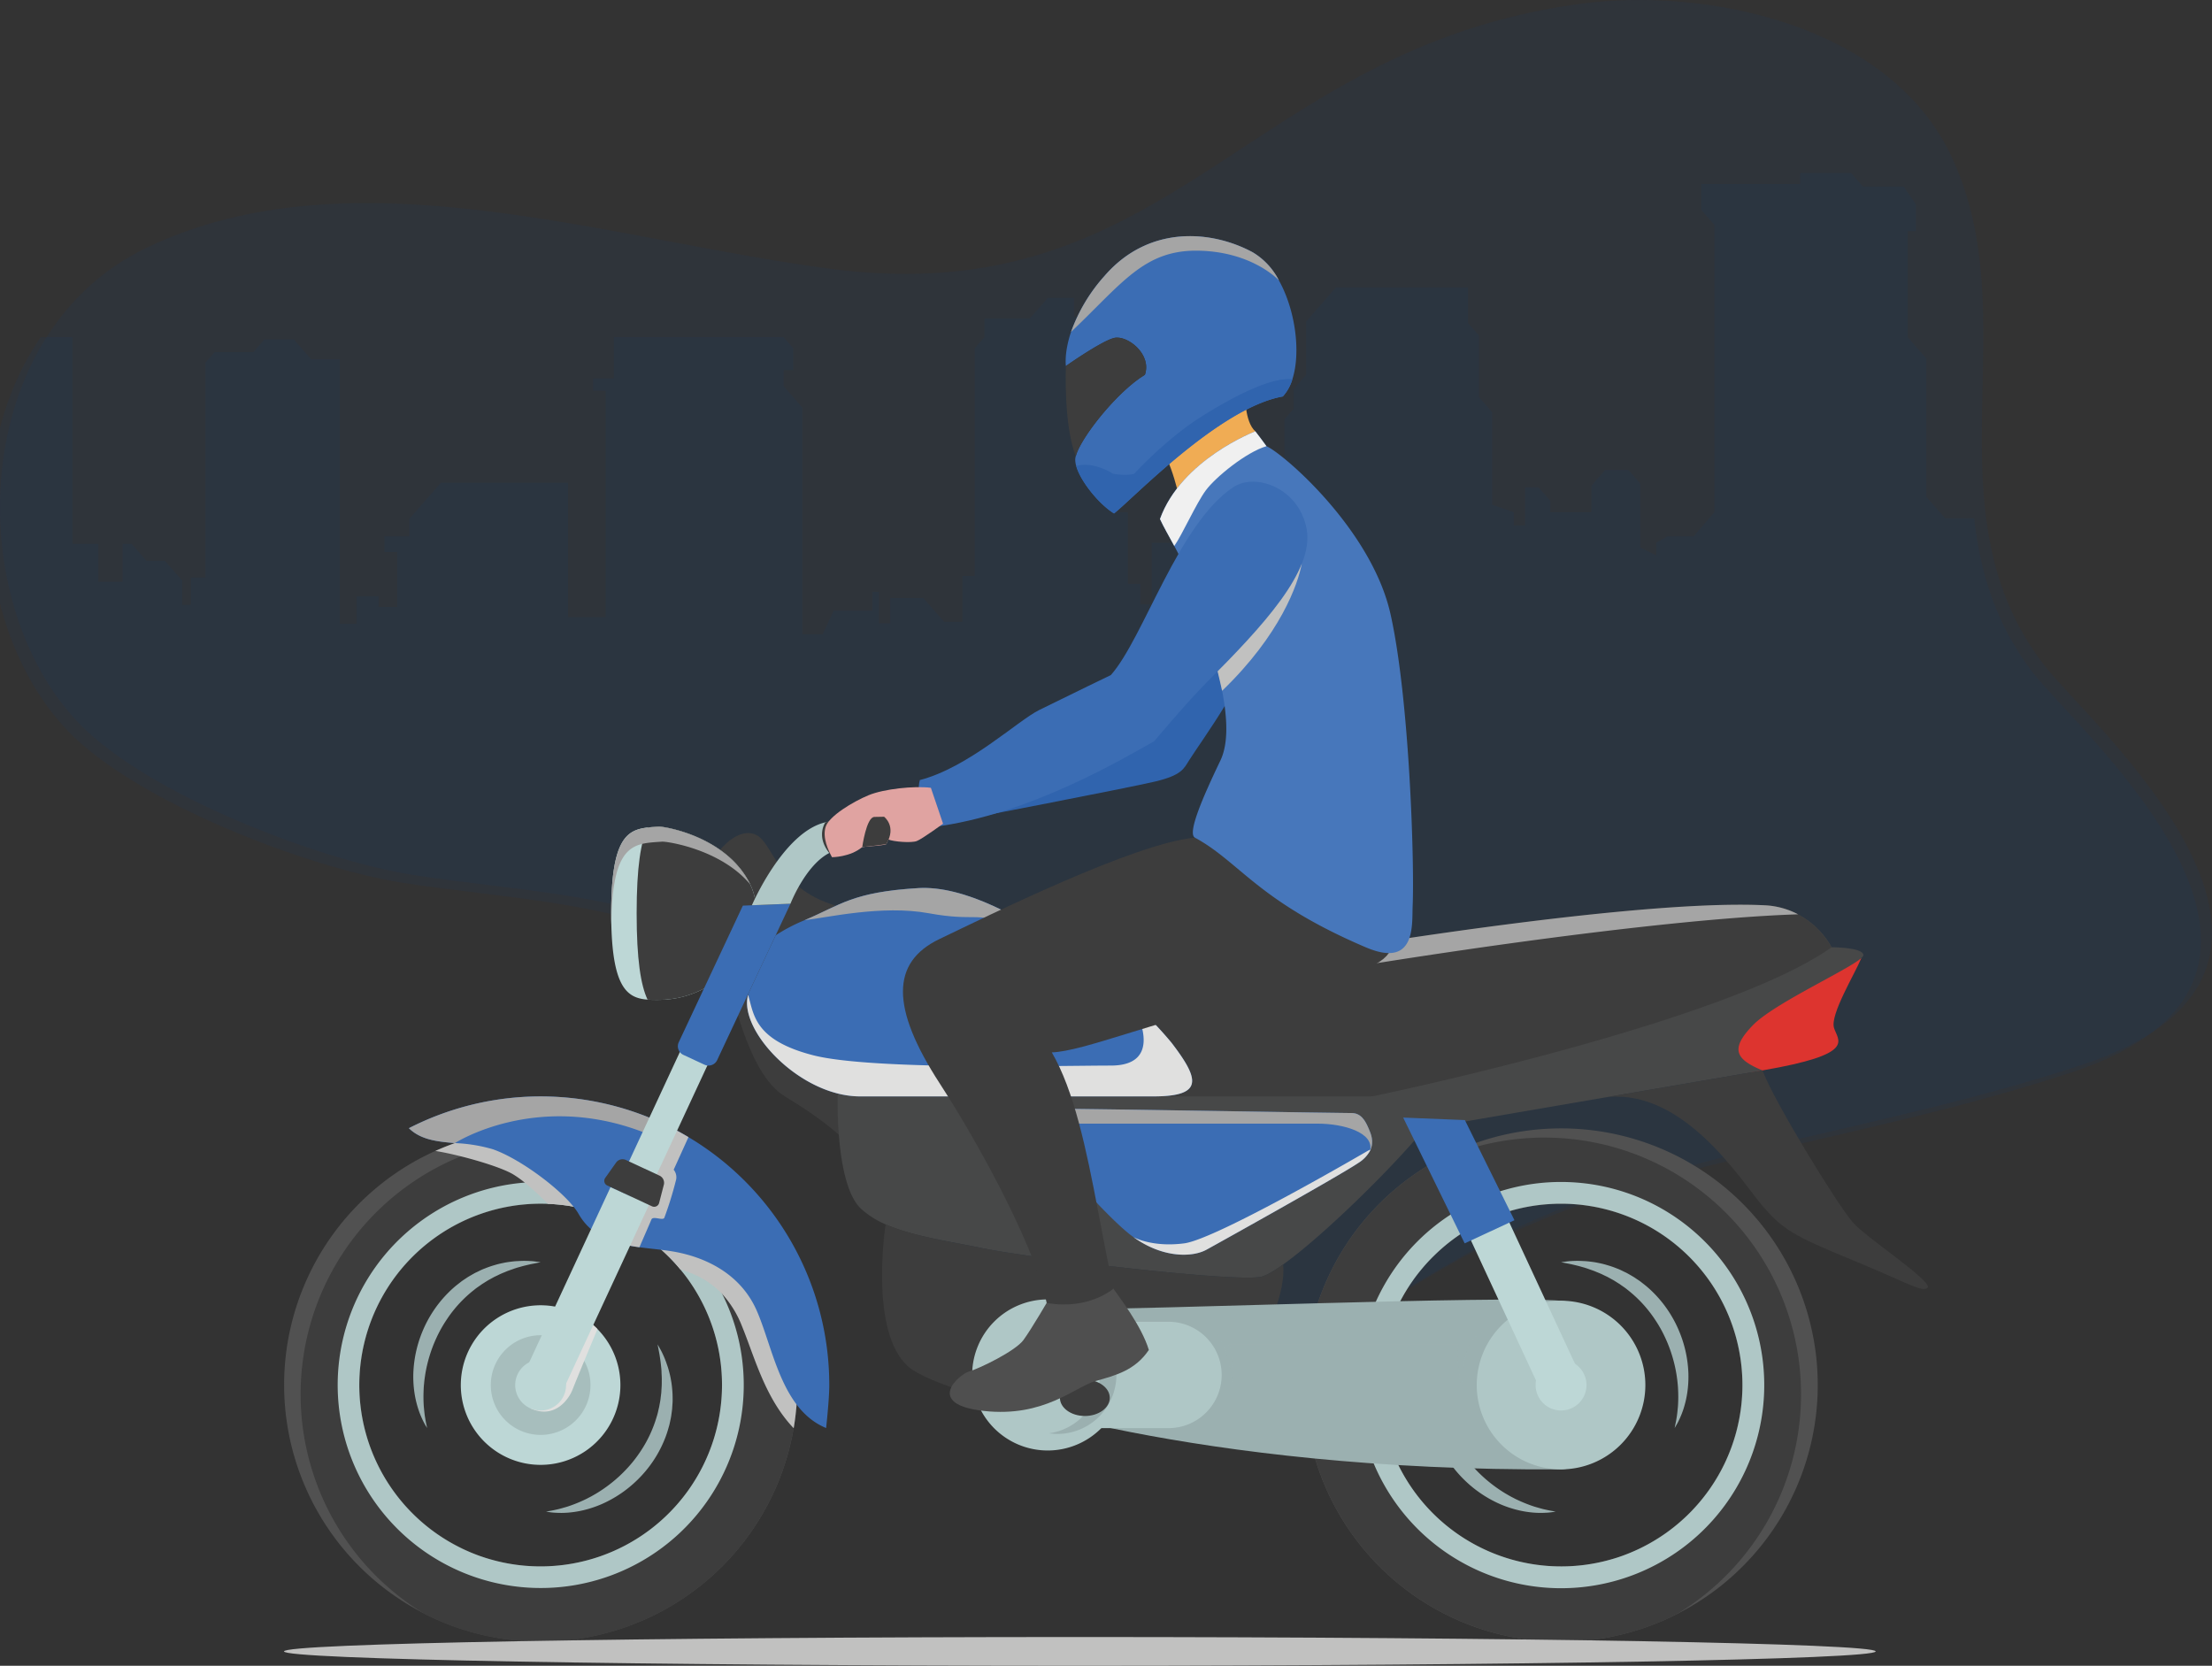 <svg id="Groupe_7608" data-name="Groupe 7608" xmlns="http://www.w3.org/2000/svg" xmlns:xlink="http://www.w3.org/1999/xlink" width="600" height="451.86" viewBox="0 0 600 451.86">
  <rect x="0" y="0" width="600" height="451.86" fill="#333333" stroke="none"/>
  <defs>
    <clipPath id="clip-path">
      <rect id="Rectangle_5844" data-name="Rectangle 5844" width="600" height="451.86" fill="none"/>
    </clipPath>
    <clipPath id="clip-path-2">
      <rect id="Rectangle_5818" data-name="Rectangle 5818" width="600" height="451.859" transform="translate(0 0.001)" fill="none"/>
    </clipPath>
    <clipPath id="clip-path-3">
      <rect id="Rectangle_5817" data-name="Rectangle 5817" width="600" height="374.77" fill="none"/>
    </clipPath>
    <clipPath id="clip-path-5">
      <path id="Tracé_11705" data-name="Tracé 11705" d="M488.241,46.884v3H461.426v7.072l3.564,4.072V138.9l-5.625,6.573h-7.127l-3,1.715v3.428l-4.313-2.142v-17.36l-3.188-3.645h-6.376l-3.75,4.287V138.9H420.548v-3.071l-3.187-3.645H413.61v10.289h-3V138.9l-5.814-2V111.823l-3.563-4.072V91.034l-3-3.429v-9.7H362.372l-8.11,9.271v14.466l-3.469,3.964v5.358l-2.437,2.788v39.435H337.105l-3.376,3.857h-9v-6h-5.251v-3.857h-7.125V163.9h-3V158.33h-3.375V138.9h-3.563V90.819l-4.312-4.93h-6.751V80.748h-7.126L279.35,86.32H266.974v5.142l-2.625,3v61.725h-3.375v12.43H256.1l-5.626-6.43h-9v6.86h-3v-8.574H236.6v5.145H226.1l-3,6.429h-5.438v-61.51l-5.063-5.787v-4.288h2.626v-6l-2.626-3H166.467v11.146h-5.626v3.429h3.375v61.3H154.091V130.9h-34.5l-8.626,9.859v4.715h-6.75v4.287h3.5v14.859h-5V161.76h-6v7.431h-4.5V97.463H84.46l-4.752-5.428h-8l-3,3.429h-10.5l-2.5,2.857v58.3h-4v7.43h-2.25v-6.573l-4.751-5.429h-5l-4-4.573h-2.5V157.76h-6.5V147.472h-7V91.462H0V368.519H600V69.6H585.749L582,73.889v50.579h-6.375v-6H561.747l-4.125,4.715H539.995v3.428h3.375v9.43h-4.5v-6h-3.375v10.537h-7.843l-5.1-5.822V97.249l-5.062-5.787V62.742h2.25V55.457l-3.375-4.929H505.3l-3.188-3.644Z" fill="none"/>
    </clipPath>
    <clipPath id="clip-path-6">
      <rect id="Rectangle_5820" data-name="Rectangle 5820" width="600" height="374.77" transform="translate(0 0.113)" fill="none"/>
    </clipPath>
    <clipPath id="clip-path-9">
      <rect id="Rectangle_5821" data-name="Rectangle 5821" width="185.241" height="28.846" transform="translate(302.486 245.415)" fill="none"/>
    </clipPath>
    <clipPath id="clip-path-10">
      <rect id="Rectangle_5822" data-name="Rectangle 5822" width="98.18" height="80.04" transform="translate(118.089 307.385)" fill="none"/>
    </clipPath>
    <clipPath id="clip-path-11">
      <rect id="Rectangle_5823" data-name="Rectangle 5823" width="34.547" height="45.348" transform="translate(112.105 342.019)" fill="none"/>
    </clipPath>
    <clipPath id="clip-path-12">
      <rect id="Rectangle_5824" data-name="Rectangle 5824" width="34.324" height="45.708" transform="translate(148.13 364.688)" fill="none"/>
    </clipPath>
    <clipPath id="clip-path-13">
      <rect id="Rectangle_5825" data-name="Rectangle 5825" width="18.01" height="26.903" transform="translate(144.048 356.009)" fill="none"/>
    </clipPath>
    <clipPath id="clip-path-14">
      <rect id="Rectangle_5826" data-name="Rectangle 5826" width="34.547" height="45.348" transform="translate(423.439 342.019)" fill="none"/>
    </clipPath>
    <clipPath id="clip-path-15">
      <rect id="Rectangle_5827" data-name="Rectangle 5827" width="34.322" height="45.708" transform="translate(387.638 364.688)" fill="none"/>
    </clipPath>
    <clipPath id="clip-path-16">
      <rect id="Rectangle_5828" data-name="Rectangle 5828" width="18.009" height="26.903" transform="translate(408.034 356.009)" fill="none"/>
    </clipPath>
    <clipPath id="clip-path-17">
      <rect id="Rectangle_5829" data-name="Rectangle 5829" width="69.023" height="12.665" transform="translate(110.907 297.41)" fill="none"/>
    </clipPath>
    <clipPath id="clip-path-18">
      <rect id="Rectangle_5830" data-name="Rectangle 5830" width="18.751" height="33.633" transform="translate(167.99 304.694)" fill="none"/>
    </clipPath>
    <clipPath id="clip-path-19">
      <rect id="Rectangle_5831" data-name="Rectangle 5831" width="37.685" height="26.66" transform="translate(165.782 224.221)" fill="none"/>
    </clipPath>
    <clipPath id="clip-path-20">
      <rect id="Rectangle_5832" data-name="Rectangle 5832" width="120.735" height="27.554" transform="translate(202.628 269.856)" fill="none"/>
    </clipPath>
    <clipPath id="clip-path-21">
      <rect id="Rectangle_5833" data-name="Rectangle 5833" width="72.476" height="17.675" transform="translate(218.287 240.861)" fill="none"/>
    </clipPath>
    <clipPath id="clip-path-22">
      <rect id="Rectangle_5834" data-name="Rectangle 5834" width="94.094" height="16.41" transform="translate(278.1 300.769)" fill="none"/>
    </clipPath>
    <clipPath id="clip-path-23">
      <rect id="Rectangle_5835" data-name="Rectangle 5835" width="64.341" height="28.526" transform="translate(307.429 311.833)" fill="none"/>
    </clipPath>
    <clipPath id="clip-path-24">
      <rect id="Rectangle_5839" data-name="Rectangle 5839" width="431.736" height="7.804" transform="translate(77.034 444.056)" fill="none"/>
    </clipPath>
    <clipPath id="clip-path-25">
      <rect id="Rectangle_5840" data-name="Rectangle 5840" width="70.067" height="14.771" transform="translate(330.499 362.193)" fill="none"/>
    </clipPath>
    <clipPath id="clip-path-26">
      <rect id="Rectangle_5841" data-name="Rectangle 5841" width="24.419" height="34.472" transform="translate(328.685 152.913)" fill="none"/>
    </clipPath>
    <clipPath id="clip-path-27">
      <rect id="Rectangle_5842" data-name="Rectangle 5842" width="56.378" height="25.989" transform="translate(290.515 64.056)" fill="none"/>
    </clipPath>
  </defs>
  <g id="Groupe_7607" data-name="Groupe 7607" clip-path="url(#clip-path)">
    <g id="Groupe_7540" data-name="Groupe 7540">
      <g id="Groupe_7539" data-name="Groupe 7539" clip-path="url(#clip-path-2)">
        <g id="Groupe_7538" data-name="Groupe 7538" opacity="0.08">
          <g id="Groupe_7537" data-name="Groupe 7537">
            <g id="Groupe_7536" data-name="Groupe 7536" clip-path="url(#clip-path-3)">
              <g id="Groupe_7535" data-name="Groupe 7535">
                <g id="Groupe_7534" data-name="Groupe 7534" clip-path="url(#clip-path-3)">
                  <path id="Tracé_11703" data-name="Tracé 11703" d="M194.316,254.792c-24.407-12.435-55.158-13.156-82.484-17.5-25.453-4.048-71.8-21.8-90.34-41.044C-10.536,163-8.6,90.4,39.785,67.2c55.518-26.614,125.276-2.187,185.43,5.714,92.836,12.192,112.816-59.51,203.115-71.84,34.535-4.719,83.825,5.635,100.728,40.8,21.456,44.638-7.007,95.926,25.191,138.274,12.032,15.832,89.969,82.47,10.419,108.713-28.468,9.391-57.676,15.485-86.779,22.439-28,6.7-55.238,14.7-80.38,28.924-33.559,18.988-70.475,47.31-109.108,28.178-49.712-24.616-48.756-90.511-94.093-113.616" fill="#003a8f"/>
                </g>
              </g>
            </g>
          </g>
        </g>
      </g>
    </g>
    <g id="Groupe_7547" data-name="Groupe 7547">
      <g id="Groupe_7546" data-name="Groupe 7546" clip-path="url(#clip-path-5)">
        <g id="Groupe_7545" data-name="Groupe 7545" opacity="0.08">
          <g id="Groupe_7544" data-name="Groupe 7544">
            <g id="Groupe_7543" data-name="Groupe 7543" clip-path="url(#clip-path-6)">
              <g id="Groupe_7542" data-name="Groupe 7542">
                <g id="Groupe_7541" data-name="Groupe 7541" transform="translate(-3 2)" clip-path="url(#clip-path-6)">
                  <path id="Tracé_11704" data-name="Tracé 11704" d="M194.316,254.9c-24.407-12.435-55.158-13.156-82.484-17.5-25.453-4.048-71.8-21.8-90.34-41.044C-10.536,163.116-8.6,90.514,39.785,67.316,95.3,40.7,165.061,65.129,225.215,73.03,318.051,85.222,338.031,13.52,428.33,1.19c34.535-4.719,83.825,5.635,100.728,40.8,21.456,44.638-7.007,95.926,25.191,138.274,12.032,15.832,89.969,82.47,10.419,108.713-28.468,9.391-57.676,15.485-86.779,22.439-28,6.7-55.238,14.7-80.38,28.924-33.559,18.988-70.475,47.31-109.108,28.178C238.689,343.9,239.645,278.008,194.308,254.9" fill="#003a8f"/>
                </g>
              </g>
            </g>
          </g>
        </g>
      </g>
    </g>
    <g id="Groupe_7606" data-name="Groupe 7606">
      <g id="Groupe_7605" data-name="Groupe 7605" clip-path="url(#clip-path-2)">
        <path id="Tracé_11706" data-name="Tracé 11706" d="M504.9,259.869c-1.833,4.409-8.514,15.34-7.436,18.927s6.407,7.127-19.4,11.561-20.907-10.13-8.406-16.165S504.9,259.869,504.9,259.869" fill="#dd342f"/>
        <path id="Tracé_11707" data-name="Tracé 11707" d="M475.476,278.089c-6.251,6.449-4.742,9.251,2.586,12.269l-91.593,15.733-42.546,3.354-18.105,1.423-15.967,1.259,1.129-10.363,2.579-23.675c34.968-7.345,125.793-34.434,165.021-32.528a22.151,22.151,0,0,1,18.234,11.389s8.621,0,8.621,2.155-23.708,12.528-29.959,18.984" fill="#474848"/>
        <path id="Tracé_11708" data-name="Tracé 11708" d="M496.814,256.95C467.932,277.641,372.2,297.409,372.2,297.409l-28.278,12.036L333.44,313.9a48.817,48.817,0,0,1-7.622-3.034,86.345,86.345,0,0,1-14.837-9.1l-8.495-27.5.664-6.061c34.968-7.345,136.2-24.545,175.43-22.639a21.613,21.613,0,0,1,9.148,2.457,22.6,22.6,0,0,1,9.086,8.932" fill="#3d3d3d"/>
        <g id="Groupe_7550" data-name="Groupe 7550" style="mix-blend-mode: soft-light;isolation: isolate">
          <g id="Groupe_7549" data-name="Groupe 7549">
            <g id="Groupe_7548" data-name="Groupe 7548" clip-path="url(#clip-path-9)">
              <path id="Tracé_11709" data-name="Tracé 11709" d="M487.727,248.018c-46.418,1.491-145.006,17.208-185.242,26.243l.664-6.061c34.968-7.345,136.2-24.545,175.43-22.638a21.59,21.59,0,0,1,9.148,2.456" fill="#a5a5a5"/>
            </g>
          </g>
        </g>
        <path id="Tracé_11710" data-name="Tracé 11710" d="M220.235,267.521s25.648-17.253,8.171-21.417-18.517-17.389-23.32-19.645-9.775,4.086-9.775,4.086.441,28.464,1.8,33.254,5.668,27.523,15.8,33.615,14.629,10.425,14.629,10.425c3.525.623,13.656-1.963,11.715-17.05s-19.016-23.268-19.016-23.268" fill="#3d3d3d"/>
        <path id="Tracé_11711" data-name="Tracé 11711" d="M392.5,297.412c-3.121,7.847-30.761,35.805-44.443,45.59-2.682,1.915-4.819,3.139-6.139,3.371-8.043,1.431-62.936-5.172-75.29-7.759-9.19-1.923-19.019-3.216-26.407-6.493a23.969,23.969,0,0,1-6.639-4.2c-7.19-6.664-6.345-31.191-6.345-31.191l85.662.68Z" fill="#474848"/>
        <path id="Tracé_11712" data-name="Tracé 11712" d="M318.93,389.765c-9.484-.285-58.919-10.061-71.273-18.105s-7.44-39.539-7.44-39.539c7.388,3.277,17.217,4.57,26.407,6.494,12.355,2.586,67.247,9.19,75.29,7.759,1.32-.233,3.457-1.457,6.139-3.372,1.534,14.45-19.64,47.048-29.123,46.763" fill="#3d3d3d"/>
        <path id="Tracé_11713" data-name="Tracé 11713" d="M212.83,354.061a69.673,69.673,0,0,0-79.567-46.676,68.643,68.643,0,0,0-15.174,4.82,69.6,69.6,0,1,0,94.741,41.856M125.2,419.989a49.2,49.2,0,0,1,21.45-93.473c.655,0,1.3.009,1.949.043a48.8,48.8,0,0,1,24.044,7.379h.009a48.9,48.9,0,0,1,8.414,6.631,45.722,45.722,0,0,1,3.449,3.741l.008.009c.871,1.051,1.7,2.129,2.484,3.251.587.844,1.147,1.7,1.681,2.577a49.066,49.066,0,0,1,7.156,25.563,49.227,49.227,0,0,1-63.031,47.218c-.44-.129-.88-.258-1.311-.4s-.861-.285-1.284-.43a50.457,50.457,0,0,1-5.01-2.1Z" fill="#515151"/>
        <path id="Tracé_11714" data-name="Tracé 11714" d="M212.83,354.061a69.742,69.742,0,0,0-30.348-38.046,69.625,69.625,0,0,0-67.117,121.9,69.648,69.648,0,0,0,99.922-50.487,70.037,70.037,0,0,0-2.457-33.364M151.2,427.411A48.95,48.95,0,0,1,125.21,420l-.008-.008a49.2,49.2,0,0,1,21.45-93.473c.655,0,1.3.009,1.949.043a48.8,48.8,0,0,1,24.044,7.379h.009A49.2,49.2,0,0,1,151.2,427.411" fill="#3d3d3d"/>
        <path id="Tracé_11715" data-name="Tracé 11715" d="M195.914,351.035a55.076,55.076,0,0,0-49.262-30.417c-1.457,0-2.9.061-4.328.173a55.073,55.073,0,1,0,53.59,30.244M125.2,419.989a49.2,49.2,0,0,1,21.45-93.473c.655,0,1.3.009,1.949.043a48.8,48.8,0,0,1,24.044,7.379h.009a48.9,48.9,0,0,1,8.414,6.631,45.722,45.722,0,0,1,3.449,3.741l.008.009c.88,1.051,1.708,2.129,2.484,3.251.587.844,1.147,1.7,1.681,2.577a49.066,49.066,0,0,1,7.156,25.563,49.227,49.227,0,0,1-63.031,47.218c-.44-.129-.88-.258-1.311-.4s-.861-.285-1.284-.43a50.457,50.457,0,0,1-5.01-2.1Z" fill="#afc7c6"/>
        <g id="Groupe_7553" data-name="Groupe 7553" style="mix-blend-mode: multiply;isolation: isolate">
          <g id="Groupe_7552" data-name="Groupe 7552">
            <g id="Groupe_7551" data-name="Groupe 7551" clip-path="url(#clip-path-10)">
              <path id="Tracé_11716" data-name="Tracé 11716" d="M216.269,375.709a70.052,70.052,0,0,1-.982,11.716c-7.786-8.165-10.6-19.329-14.019-27.666a28.163,28.163,0,0,0-5.354-8.725,22.986,22.986,0,0,0-7.931-5.457,31.525,31.525,0,0,0-3.458-1.259l-.008-.008a45.736,45.736,0,0,0-3.449-3.742,48.9,48.9,0,0,0-8.414-6.63h-.009a48.793,48.793,0,0,0-24.044-7.38,74.483,74.483,0,0,0-6.277-5.768,26.848,26.848,0,0,0-3.242-2.3c-2.707-1.561-8.63-3.458-14.027-4.811-2.578-.647-5.035-1.172-6.966-1.474a68.645,68.645,0,0,1,15.174-4.82c1.8.655,3.768,1.414,5.863,2.259,18.364,7.38,46.606,20.838,57.832,25.33,6.724,2.69,12,10.681,15.872,19.087a69.4,69.4,0,0,1,3.439,21.649" fill="#c1c1c0"/>
            </g>
          </g>
        </g>
        <path id="Tracé_11717" data-name="Tracé 11717" d="M168.283,375.709a21.645,21.645,0,1,1-6.224-15.183,21.635,21.635,0,0,1,6.224,15.183" fill="#bdd7d6"/>
        <path id="Tracé_11718" data-name="Tracé 11718" d="M160.167,375.712a13.519,13.519,0,1,1-13.519-13.519,13.518,13.518,0,0,1,13.519,13.519" fill="#a7bebd"/>
        <g id="Groupe_7556" data-name="Groupe 7556" style="mix-blend-mode: multiply;isolation: isolate">
          <g id="Groupe_7555" data-name="Groupe 7555">
            <g id="Groupe_7554" data-name="Groupe 7554" clip-path="url(#clip-path-11)">
              <path id="Tracé_11719" data-name="Tracé 11719" d="M115.845,387.367l-.37-.631a16.18,16.18,0,0,1-.959-1.835,23.075,23.075,0,0,1-1.173-3.046,27.256,27.256,0,0,1-.937-4.156,29.849,29.849,0,0,1-.294-5.072,32.554,32.554,0,0,1,2.5-11.512,32.3,32.3,0,0,1,3-5.6,31.654,31.654,0,0,1,4.045-4.912,27.725,27.725,0,0,1,2.326-2.084l1.21-.944c.412-.3.839-.566,1.252-.846a14.784,14.784,0,0,1,1.263-.778c.425-.245.843-.489,1.266-.713.876-.394,1.691-.857,2.552-1.157a24.379,24.379,0,0,1,2.494-.868,22.518,22.518,0,0,1,2.379-.6,20.6,20.6,0,0,1,2.214-.365,19.112,19.112,0,0,1,2.006-.173,25.449,25.449,0,0,1,3.244,0c.894.033,1.594.171,2.065.215l.724.1-2.725.539c-.853.208-1.885.423-3.037.772a17.948,17.948,0,0,0-1.816.577c-.629.224-1.295.428-1.961.728-.674.271-1.373.548-2.066.907-.347.175-.71.324-1.063.511l-1.064.587c-.73.371-1.417.864-2.149,1.3-.685.515-1.436.958-2.111,1.534a34.159,34.159,0,0,0-7.466,8.064,35.055,35.055,0,0,0-2.756,4.887,37.326,37.326,0,0,0-1.949,5.105,38.407,38.407,0,0,0-1.158,5.016c-.114.813-.242,1.608-.295,2.384-.1.775-.119,1.526-.148,2.252a37.781,37.781,0,0,0,.067,3.99c.12,1.187.213,2.244.372,3.092.124.857.278,1.551.377,2.013l.141.718" fill="#9bb0b0"/>
            </g>
          </g>
        </g>
        <g id="Groupe_7559" data-name="Groupe 7559" style="mix-blend-mode: multiply;isolation: isolate">
          <g id="Groupe_7558" data-name="Groupe 7558">
            <g id="Groupe_7557" data-name="Groupe 7557" clip-path="url(#clip-path-12)">
              <path id="Tracé_11720" data-name="Tracé 11720" d="M148.13,410.045l.719-.138c.466-.08,1.166-.2,2.009-.4.845-.169,1.862-.477,3.008-.808a38.057,38.057,0,0,0,3.726-1.426c.664-.3,1.352-.6,2.036-.977.7-.34,1.389-.754,2.1-1.164a38.4,38.4,0,0,0,4.223-2.944,37.321,37.321,0,0,0,4.008-3.712,34.881,34.881,0,0,0,3.508-4.38,34.189,34.189,0,0,0,4.7-9.934c.283-.841.414-1.7.636-2.531.133-.842.333-1.664.4-2.479.051-.408.1-.809.149-1.206s.045-.79.078-1.178a22.5,22.5,0,0,0,.07-2.255c.032-.728-.028-1.423-.055-2.09a17.9,17.9,0,0,0-.141-1.9c-.106-1.2-.292-2.237-.417-3.107-.328-1.736-.516-2.728-.516-2.728l.364.633c.216.422.6,1.019.969,1.836a25.489,25.489,0,0,1,1.21,3.011,19.254,19.254,0,0,1,.588,1.925,20.839,20.839,0,0,1,.487,2.191,22.219,22.219,0,0,1,.329,2.431,23.751,23.751,0,0,1,.125,2.637c.045.912-.082,1.84-.122,2.8-.05.476-.12.956-.188,1.44a14.792,14.792,0,0,1-.252,1.462c-.1.488-.2.984-.318,1.478q-.21.733-.425,1.474a27.634,27.634,0,0,1-1.065,2.936,31.8,31.8,0,0,1-3.048,5.585,32.468,32.468,0,0,1-4.08,4.867,32.5,32.5,0,0,1-9.747,6.617,29.827,29.827,0,0,1-4.817,1.619,27.307,27.307,0,0,1-4.205.681,23.1,23.1,0,0,1-3.264.047,16.147,16.147,0,0,1-2.06-.2l-.724-.108" fill="#9bb0b0"/>
            </g>
          </g>
        </g>
        <g id="Groupe_7562" data-name="Groupe 7562" style="mix-blend-mode: multiply;isolation: isolate">
          <g id="Groupe_7561" data-name="Groupe 7561">
            <g id="Groupe_7560" data-name="Groupe 7560" clip-path="url(#clip-path-13)">
              <path id="Tracé_11721" data-name="Tracé 11721" d="M162.058,360.527s-6.053,14.527-6.768,16.441-4.371,8.147-11.243,5.138c3.483-10.207,11.545-26.1,11.545-26.1a21.5,21.5,0,0,1,6.466,4.517" fill="#e0e0df"/>
            </g>
          </g>
        </g>
        <path id="Tracé_11722" data-name="Tracé 11722" d="M353.822,375.709a69.554,69.554,0,0,0,69.618,69.617A69.628,69.628,0,0,0,452,312.2a69.706,69.706,0,0,0-64.393,3.811,69.543,69.543,0,0,0-33.788,59.694M444.882,420a50.7,50.7,0,0,1-5.01,2.1c-.423.146-.854.293-1.284.431s-.871.276-1.311.4a49.22,49.22,0,0,1-60.453-62.96,48.522,48.522,0,0,1,4.578-9.82c.535-.88,1.094-1.733,1.681-2.578.785-1.121,1.613-2.2,2.483-3.251l.008-.008a45.558,45.558,0,0,1,3.449-3.741,48.894,48.894,0,0,1,8.414-6.631h.009a48.807,48.807,0,0,1,24.045-7.38c.647-.034,1.294-.042,1.949-.042a49.2,49.2,0,0,1,21.45,93.473Z" fill="#515151"/>
        <path id="Tracé_11723" data-name="Tracé 11723" d="M353.822,375.709a69.554,69.554,0,0,0,69.617,69.617,69.321,69.321,0,0,0,31.288-7.414,69.626,69.626,0,0,0-67.118-121.9,69.545,69.545,0,0,0-33.787,59.7m15.88,2.509a49.33,49.33,0,0,1,27.735-44.28h.009a48.793,48.793,0,0,1,24.045-7.38c.646-.034,1.293-.043,1.948-.043a49.2,49.2,0,0,1,21.451,93.473l-.008.009a49.207,49.207,0,0,1-75.18-41.779" fill="#3d3d3d"/>
        <path id="Tracé_11724" data-name="Tracé 11724" d="M368.349,375.709a55.1,55.1,0,1,0,59.418-54.918c-1.431-.112-2.87-.173-4.327-.173a55.073,55.073,0,0,0-55.091,55.091M444.882,420a50.7,50.7,0,0,1-5.01,2.1c-.423.146-.854.293-1.284.431s-.871.276-1.311.4a49.22,49.22,0,0,1-60.453-62.96,48.522,48.522,0,0,1,4.578-9.82c.535-.88,1.094-1.733,1.681-2.578.775-1.121,1.6-2.2,2.483-3.251l.008-.008a45.558,45.558,0,0,1,3.449-3.741,48.894,48.894,0,0,1,8.414-6.631h.009a48.807,48.807,0,0,1,24.045-7.38c.647-.034,1.294-.042,1.949-.042a49.2,49.2,0,0,1,21.45,93.473Z" fill="#afc7c6"/>
        <path id="Tracé_11725" data-name="Tracé 11725" d="M401.808,375.709a21.652,21.652,0,1,0,6.226-15.183,21.635,21.635,0,0,0-6.226,15.183" fill="#bdd7d6"/>
        <path id="Tracé_11726" data-name="Tracé 11726" d="M409.924,375.712a13.518,13.518,0,1,0,13.518-13.519,13.518,13.518,0,0,0-13.518,13.519" fill="#a7bebd"/>
        <g id="Groupe_7565" data-name="Groupe 7565" style="mix-blend-mode: multiply;isolation: isolate">
          <g id="Groupe_7564" data-name="Groupe 7564">
            <g id="Groupe_7563" data-name="Groupe 7563" clip-path="url(#clip-path-14)">
              <path id="Tracé_11727" data-name="Tracé 11727" d="M454.246,387.367s.048-.25.141-.719.252-1.155.377-2.012c.159-.848.252-1.9.372-3.092a38.049,38.049,0,0,0,.067-3.99c-.03-.727-.054-1.477-.147-2.252-.055-.776-.182-1.571-.3-2.384A38.233,38.233,0,0,0,453.6,367.9a37.463,37.463,0,0,0-1.95-5.105,35.052,35.052,0,0,0-2.755-4.887,34.27,34.27,0,0,0-7.466-8.064c-.675-.576-1.426-1.019-2.11-1.535-.733-.435-1.421-.928-2.15-1.3l-1.064-.587c-.352-.187-.717-.336-1.064-.511-.692-.359-1.39-.636-2.065-.907-.666-.3-1.332-.5-1.961-.728a18.027,18.027,0,0,0-1.816-.577c-1.152-.349-2.184-.564-3.037-.772-1.734-.344-2.725-.539-2.725-.539l.723-.1c.472-.043,1.172-.181,2.066-.214a25.461,25.461,0,0,1,3.245,0,19.181,19.181,0,0,1,2.006.173,20.626,20.626,0,0,1,2.213.365,22.519,22.519,0,0,1,2.379.6,24.283,24.283,0,0,1,2.493.868c.863.3,1.677.763,2.552,1.157.423.224.842.468,1.267.713s.852.494,1.262.778.842.551,1.253.846l1.21.944a27.564,27.564,0,0,1,2.326,2.084,31.692,31.692,0,0,1,4.045,4.911,32.273,32.273,0,0,1,2.994,5.6,32.529,32.529,0,0,1,2.506,11.511,29.956,29.956,0,0,1-.294,5.073,27.133,27.133,0,0,1-.938,4.156,23,23,0,0,1-1.172,3.046,16.346,16.346,0,0,1-.959,1.835l-.37.631" fill="#9bb0b0"/>
            </g>
          </g>
        </g>
        <g id="Groupe_7568" data-name="Groupe 7568" style="mix-blend-mode: multiply;isolation: isolate">
          <g id="Groupe_7567" data-name="Groupe 7567">
            <g id="Groupe_7566" data-name="Groupe 7566" clip-path="url(#clip-path-15)">
              <path id="Tracé_11728" data-name="Tracé 11728" d="M421.96,410.045l-.723.108a16.147,16.147,0,0,1-2.06.2,23.09,23.09,0,0,1-3.263-.047,27.331,27.331,0,0,1-4.207-.681,29.95,29.95,0,0,1-4.816-1.619,32.46,32.46,0,0,1-9.746-6.618,32.407,32.407,0,0,1-4.081-4.866,31.812,31.812,0,0,1-3.048-5.586,27.544,27.544,0,0,1-1.065-2.935q-.214-.741-.424-1.474c-.122-.494-.213-.99-.317-1.478a14.236,14.236,0,0,1-.253-1.462c-.069-.484-.139-.964-.188-1.44-.041-.96-.167-1.888-.122-2.8a23.517,23.517,0,0,1,.124-2.637,22.185,22.185,0,0,1,.331-2.431,20.6,20.6,0,0,1,.486-2.191,19.527,19.527,0,0,1,.587-1.925,25.663,25.663,0,0,1,1.21-3.011c.365-.817.754-1.415.97-1.836l.363-.633s-.187.992-.515,2.728c-.125.87-.311,1.908-.417,3.107a17.893,17.893,0,0,0-.141,1.9c-.027.667-.088,1.362-.056,2.09,0,.727,0,1.479.071,2.255.033.387.035.781.077,1.178s.1.8.149,1.206c.072.815.272,1.637.4,2.479.223.828.355,1.689.638,2.531a33.81,33.81,0,0,0,1.91,5.081,34.315,34.315,0,0,0,2.786,4.853,35.047,35.047,0,0,0,3.508,4.38,37.23,37.23,0,0,0,4.009,3.712,38.123,38.123,0,0,0,4.223,2.945c.71.409,1.4.823,2.1,1.163.685.377,1.372.68,2.036.977a37.963,37.963,0,0,0,3.726,1.426c1.147.331,2.162.639,3.007.808.843.2,1.543.32,2.01.4l.718.138" fill="#9bb0b0"/>
            </g>
          </g>
        </g>
        <g id="Groupe_7571" data-name="Groupe 7571" style="mix-blend-mode: multiply;isolation: isolate">
          <g id="Groupe_7570" data-name="Groupe 7570">
            <g id="Groupe_7569" data-name="Groupe 7569" clip-path="url(#clip-path-16)">
              <path id="Tracé_11729" data-name="Tracé 11729" d="M408.034,360.527s6.051,14.527,6.767,16.441,4.372,8.147,11.242,5.138c-3.482-10.207-11.543-26.1-11.543-26.1a21.48,21.48,0,0,0-6.466,4.517" fill="#e0e0df"/>
            </g>
          </g>
        </g>
        <path id="Tracé_11730" data-name="Tracé 11730" d="M224.942,375.709c0,3.965-.862,11.655-.862,11.655-12.165-4.983-14.406-21.881-18.864-31.942S191.068,340.87,182.3,339.438c-2.794-.465-5.837-.7-8.855-1.111a42.788,42.788,0,0,1-5.457-1.052c-4.415-1.2-8.415-3.38-11.052-8-3.1-5.423-15.373-14.8-23.278-17.536a42.539,42.539,0,0,0-10.269-1.664c-4.767-.4-9.276-.888-12.483-4.044a78.385,78.385,0,0,1,68.738-1.336l.285.13c2.336,1.1,4.612,2.31,6.81,3.622a78.242,78.242,0,0,1,38.2,67.263" fill="#3b6db4"/>
        <g id="Groupe_7574" data-name="Groupe 7574" style="mix-blend-mode: soft-light;isolation: isolate">
          <g id="Groupe_7573" data-name="Groupe 7573">
            <g id="Groupe_7572" data-name="Groupe 7572" clip-path="url(#clip-path-17)">
              <path id="Tracé_11731" data-name="Tracé 11731" d="M179.93,304.824l-.457,3.1s-.836,1.621-5.138-.862c-29.08-11.1-50.945,3.017-50.945,3.017-4.766-.4-9.276-.887-12.483-4.043a78.4,78.4,0,0,1,69.023-1.207" fill="#a5a5a5"/>
            </g>
          </g>
        </g>
        <g id="Groupe_7577" data-name="Groupe 7577" style="mix-blend-mode: multiply;isolation: isolate">
          <g id="Groupe_7576" data-name="Groupe 7576">
            <g id="Groupe_7575" data-name="Groupe 7575" clip-path="url(#clip-path-18)">
              <path id="Tracé_11732" data-name="Tracé 11732" d="M186.681,308.6l-3.949,8.7a3.209,3.209,0,0,1,.578,3.017,95.586,95.586,0,0,1-3.1,9.984c-.354.94-3.087-.569-3.518.508-.276.69-2.034,4.716-3.25,7.519a42.8,42.8,0,0,1-5.458-1.052c1.9-7.311,6.234-24.528,7.484-25.434,1.121-.819,2.31-4.845,4.172-7.147l.285.13c2.336,1.1,4.613,2.31,6.811,3.622-.035.094-.06.154-.06.154" fill="#c1c1c0"/>
            </g>
          </g>
        </g>
        <path id="Tracé_11733" data-name="Tracé 11733" d="M178.637,271.227c-1.026,0-2.034,0-2.991-.069-5.337-.4-9.381-3.017-9.82-20.182a.17.17,0,0,1,0-.1c-.035-1-.043-2.052-.043-3.156,0-20.14,4.241-22.6,9.906-23.252.948-.112,1.94-.172,2.948-.25,1.189-.094,18.321,2.492,24.786,15.527a.532.532,0,0,1,.044.1c6.354,13.028-6.872,31.374-24.83,31.374" fill="#bdd7d6"/>
        <path id="Tracé_11734" data-name="Tracé 11734" d="M178.637,271.23c-1.026,0-2.034,0-2.991-.069-1.845-3.923-2.958-10.932-2.958-23.433,0-12.544,1.13-19.423,3-23.252.948-.112,1.94-.172,2.948-.249,1.189-.1,18.321,2.49,24.786,15.527s-6.785,31.476-24.786,31.476" fill="#3d3d3d"/>
        <g id="Groupe_7580" data-name="Groupe 7580" style="mix-blend-mode: soft-light;isolation: isolate">
          <g id="Groupe_7579" data-name="Groupe 7579">
            <g id="Groupe_7578" data-name="Groupe 7578" clip-path="url(#clip-path-19)">
              <path id="Tracé_11735" data-name="Tracé 11735" d="M203.467,239.853c-8.1-9.6-22.735-11.639-23.865-11.544-1.086.078-2.146.13-3.163.242-5.985.646-10.475,3.035-10.613,22.329-.036-1-.043-2.052-.043-3.155,0-20.14,4.24-22.6,9.906-23.252.948-.112,1.939-.173,2.948-.25,1.19-.1,18.321,2.492,24.786,15.526a.54.54,0,0,1,.044.1" fill="#a5a5a5"/>
            </g>
          </g>
        </g>
        <path id="Tracé_11736" data-name="Tracé 11736" d="M312.894,297.409h-79.61c-16.251,0-33.068-17.933-30.369-27.554a3.62,3.62,0,0,1,.258-.725c4.4-9.4,7.225-15.414,7.225-15.414a46.179,46.179,0,0,1,7.889-4.121v-.009c9.715-4.078,12.833-7.6,30.809-8.682,12.277-.741,28.149,7.82,41.667,17.631a.29.29,0,0,0,.069.043,192.5,192.5,0,0,1,15.588,12.648.008.008,0,0,0,.008.008,101.514,101.514,0,0,1,11.346,11.621c7.475,9.777,8.914,14.553-4.88,14.553" fill="#3b6db4"/>
        <g id="Groupe_7583" data-name="Groupe 7583" style="mix-blend-mode: multiply;isolation: isolate">
          <g id="Groupe_7582" data-name="Groupe 7582">
            <g id="Groupe_7581" data-name="Groupe 7581" clip-path="url(#clip-path-20)">
              <path id="Tracé_11737" data-name="Tracé 11737" d="M312.894,297.409h-79.61c-16.251,0-33.068-17.933-30.369-27.554,1.568,5.138,1.5,12.251,17.7,16.406,15.89,4.079,67.35,2.785,80.714,2.785s8.629-12.26,5.1-17.812a101.514,101.514,0,0,1,11.346,11.621c7.475,9.777,8.914,14.553-4.88,14.553" fill="#e0e0df"/>
            </g>
          </g>
        </g>
        <g id="Groupe_7586" data-name="Groupe 7586" style="mix-blend-mode: soft-light;isolation: isolate">
          <g id="Groupe_7585" data-name="Groupe 7585">
            <g id="Groupe_7584" data-name="Groupe 7584" clip-path="url(#clip-path-21)">
              <path id="Tracé_11738" data-name="Tracé 11738" d="M290.763,258.536c-3.389-2.518-8.622-3.957-17.243-7.655s-8.886-.828-21.6-3.156-27.8,1.25-33.631,1.871v-.009c9.715-4.078,12.833-7.6,30.809-8.681,12.277-.742,28.149,7.819,41.667,17.63" fill="#a5a5a5"/>
            </g>
          </g>
        </g>
        <path id="Tracé_11739" data-name="Tracé 11739" d="M371.77,311.833c-.043.086-.086.181-.13.276v.017a8.922,8.922,0,0,1-3.138,3.3c-5.319,3.594-37.072,21.268-41.245,23.57-3.862,2.129-11.923,2.285-19.828-3.431h-.009v-.009c-.621-.44-1.233-.922-1.854-1.449-4.569-3.862-11-10.854-16.355-16.932-4.594-5.216-8.388-9.767-9.509-11.087-2.448-2.871-3.888-5.44,9.622-5.319,14.656.138,73.281,1.155,77.308,1.155,2.586,0,3.733,2.155,4.594,4.164.57,1.336,1.526,3.431.544,5.742" fill="#3b6db4"/>
        <g id="Groupe_7589" data-name="Groupe 7589" style="mix-blend-mode: soft-light;isolation: isolate">
          <g id="Groupe_7588" data-name="Groupe 7588">
            <g id="Groupe_7587" data-name="Groupe 7587" clip-path="url(#clip-path-22)">
              <path id="Tracé_11740" data-name="Tracé 11740" d="M371.64,312.11c1.1-4.88-7.173-7.311-14.208-7.311H292.919c-12.5,0-6.751,6.319-3.708,12.38-4.594-5.216-8.389-9.768-9.509-11.088-2.448-2.871-3.888-5.439,9.622-5.318,14.656.138,73.281,1.155,77.307,1.155,2.587,0,3.734,2.155,4.6,4.163.6,1.389,1.6,3.6.414,6.019" fill="#a5a5a5"/>
            </g>
          </g>
        </g>
        <g id="Groupe_7592" data-name="Groupe 7592" style="mix-blend-mode: multiply;isolation: isolate">
          <g id="Groupe_7591" data-name="Groupe 7591">
            <g id="Groupe_7590" data-name="Groupe 7590" clip-path="url(#clip-path-23)">
              <path id="Tracé_11741" data-name="Tracé 11741" d="M371.77,311.833c-.043.086-.086.181-.13.276v.017a8.922,8.922,0,0,1-3.138,3.3c-5.319,3.594-37.072,21.268-41.245,23.57-3.862,2.129-11.923,2.285-19.828-3.431.25.138,5.189,2.827,13.794,1.707,8.837-1.156,49.866-25.149,49.866-25.149s.267-.12.681-.293" fill="#e0e0df"/>
            </g>
          </g>
        </g>
        <path id="Tracé_11742" data-name="Tracé 11742" d="M265.474,377.936s-4.931-22.745,21.681-22.745,118.242-3.739,136.279-2.352,13.9,45.652,0,45.74c-100.484.623-157.96-20.643-157.96-20.643" fill="#9bb0b0"/>
        <path id="Tracé_11743" data-name="Tracé 11743" d="M304.675,372.969a20.491,20.491,0,1,1-20.49-20.49,20.49,20.49,0,0,1,20.49,20.49" fill="#afc7c6"/>
        <path id="Tracé_11744" data-name="Tracé 11744" d="M290.763,358.541h26.065a14.428,14.428,0,1,1,0,28.855h-25.2Z" fill="#afc7c6"/>
        <path id="Tracé_11745" data-name="Tracé 11745" d="M446.3,375.709a22.869,22.869,0,1,1-22.87-22.87,22.869,22.869,0,0,1,22.87,22.87" fill="#afc7c6"/>
        <rect id="Rectangle_5836" data-name="Rectangle 5836" width="11.495" height="56.642" transform="translate(394.517 326.852) rotate(-24.922)" fill="#bdd7d6"/>
        <path id="Tracé_11746" data-name="Tracé 11746" d="M397.29,337.273l13.5-6.276-13.449-27.168-16.733-.675Z" fill="#3b6db4"/>
        <path id="Tracé_11747" data-name="Tracé 11747" d="M430.334,375.709a6.9,6.9,0,1,1-6.9-6.9,6.9,6.9,0,0,1,6.9,6.9" fill="#bdd7d6"/>
        <path id="Tracé_11748" data-name="Tracé 11748" d="M478.062,290.357c3.162,8.441,20.142,36.142,24.5,41.211,3.536,4.112,20.4,15.044,20.4,17.579-1.15,1.775-5.1-1.011-20.763-7.448s-18.823-8.235-24.571-15.133-20.912-31.012-41.672-28.977Z" fill="#3d3d3d"/>
        <path id="Tracé_11749" data-name="Tracé 11749" d="M153.547,375.712a6.9,6.9,0,1,1-6.9-6.9,6.9,6.9,0,0,1,6.9,6.9" fill="#bdd7d6"/>
        <rect id="Rectangle_5837" data-name="Rectangle 5837" width="56.642" height="11.495" transform="matrix(0.421, -0.907, 0.907, 0.421, 141.772, 373.375)" fill="#bdd7d6"/>
        <rect id="Rectangle_5838" data-name="Rectangle 5838" width="42.499" height="8.306" transform="translate(167.074 322.674) rotate(-65.073)" fill="#bdd7d6"/>
        <path id="Tracé_11750" data-name="Tracé 11750" d="M178.8,326.256a1.388,1.388,0,0,1-2,.942l-12.032-5.593a1.388,1.388,0,0,1-.567-2.134l2.948-4.163a2.156,2.156,0,0,1,2.56-.68l9.239,4.3a2.155,2.155,0,0,1,1.13,2.395Z" fill="#3d3d3d"/>
        <path id="Tracé_11751" data-name="Tracé 11751" d="M214.415,245.142l-19.881,42.416a2.6,2.6,0,0,1-3.443,1.252l-5.734-2.664a2.582,2.582,0,0,1-1.246-3.432L201.5,245.662Z" fill="#3b6db4"/>
        <path id="Tracé_11752" data-name="Tracé 11752" d="M240.383,228.991s-5.346.647-12.82,1.508a9.008,9.008,0,0,0-2.621.889c-6.466,3.3-10.527,13.751-10.527,13.751l-10.466.423s8.527-19.856,19.924-22.494a12.2,12.2,0,0,1,1.354-.233c10.527-1.121,12.25-1.388,14.579-1.284,3.276,2.914.577,7.44.577,7.44" fill="#afc7c6"/>
        <path id="Tracé_11753" data-name="Tracé 11753" d="M240.383,228.991s-5.346.647-12.82,1.508a9.008,9.008,0,0,0-2.621.889c-3.69-4.578-1.069-8.32-1.069-8.32a12.2,12.2,0,0,1,1.354-.233c10.527-1.121,12.25-1.388,14.579-1.284,3.276,2.914.577,7.44.577,7.44" fill="#3d3d3d"/>
        <path id="Tracé_11754" data-name="Tracé 11754" d="M302.817,372.968a16,16,0,0,1-16,16,14.517,14.517,0,0,1-2.251-.167,15.991,15.991,0,0,0,0-31.665,14.517,14.517,0,0,1,2.251-.167,16,16,0,0,1,16,16" fill="#9bb0b0"/>
        <g id="Groupe_7595" data-name="Groupe 7595" style="mix-blend-mode: multiply;isolation: isolate">
          <g id="Groupe_7594" data-name="Groupe 7594">
            <g id="Groupe_7593" data-name="Groupe 7593" clip-path="url(#clip-path-24)">
              <path id="Tracé_11755" data-name="Tracé 11755" d="M508.77,447.959c0,2.154-96.648,3.9-215.868,3.9s-215.868-1.747-215.868-3.9,96.647-3.9,215.868-3.9,215.868,1.747,215.868,3.9" fill="#c1c1c0"/>
            </g>
          </g>
        </g>
        <path id="Tracé_11756" data-name="Tracé 11756" d="M301.024,379.176c0,2.721-3.027,4.927-6.76,4.927s-6.761-2.206-6.761-4.927,3.026-4.927,6.761-4.927,6.76,2.207,6.76,4.927" fill="#3d3d3d"/>
        <g id="Groupe_7598" data-name="Groupe 7598" opacity="0.5" style="mix-blend-mode: multiply;isolation: isolate">
          <g id="Groupe_7597" data-name="Groupe 7597">
            <g id="Groupe_7596" data-name="Groupe 7596" clip-path="url(#clip-path-25)">
              <path id="Tracé_11757" data-name="Tracé 11757" d="M334.426,375.561c-1.29-8.761-3.927-13.368-3.927-13.368h70.067s-4.557,3.995-4.022,14.77c0,0-2.04-10.516-.841-12.275-9.512,0-46.8.005-62.482.005,2.008,3.388,1.2,10.868,1.2,10.868" fill="#9bb0b0"/>
            </g>
          </g>
        </g>
        <path id="Tracé_11758" data-name="Tracé 11758" d="M301.455,348.79c2.21,3.179,8.179,10.838,10.168,17.4-3.78,5.571-8.952,6.864-14.523,8.455s-13.861,9.882-30.175,8.092-6.765-9.949-3.979-10.744,12.468-5.505,14.656-8.489,7.092-11.41,7.092-11.41Z" fill="#4f4f4f"/>
        <path id="Tracé_11759" data-name="Tracé 11759" d="M376.721,258.533c-3.024,4.326-12.22,6.911-37.8,12.659s-45,13.99-53.622,14.277c6.035,10.345,9.365,26.245,12.527,42.913s4.177,21.186,4.177,21.186-6.6,5.875-18.1,3.863C281.324,340.5,268.06,314.206,254.84,293.8s-13.22-32.761,0-39.083,53.047-26.059,69.283-27.495,52.6,31.309,52.6,31.309" fill="#3d3d3d"/>
        <path id="Tracé_11760" data-name="Tracé 11760" d="M332.182,191.533c-3.317,5.516-8.2,12.414-9.639,14.712s-2.012,4.024-9.2,5.748S257.6,223.04,257.6,223.04s58.051-39.21,60.638-42.084,6.058-16.955,13.949-11.782,8.179,18.6,8.179,18.6Z" fill="#3064ae"/>
        <path id="Tracé_11761" data-name="Tracé 11761" d="M337.774,106.812s-.287,7.472,2.73,10.2c1.651,1.494-20.152,19.922-20.152,19.922s-2.91-13.674-5.712-14.823-.646-20.546,11.424-22.7,11.71,7.4,11.71,7.4" fill="#f0ac54"/>
        <path id="Tracé_11762" data-name="Tracé 11762" d="M383.178,245.759c-.215,4.958,1.022,17.067-12.713,11.208-29.314-12.5-34.058-23.064-46.343-29.742-2.083-1.135,1.939-10.56,6.9-20.906,2.5-5.211,1.767-13.147.016-21.179-.675-3.1-1.5-6.207-2.351-9.179-1.329-4.632-2.72-8.932-3.7-12.322A76.41,76.41,0,0,0,318.51,148.1c-1.51-2.817-2.892-5.173-3.871-7.309,5.821-16.167,25.864-23.782,25.864-23.782s2.014,2.586,3.021,4.021c4.6,2.014,28.451,22.561,33.618,45.411s6.55,67.49,6.036,79.314" fill="#4777bb"/>
        <g id="Groupe_7601" data-name="Groupe 7601" style="mix-blend-mode: multiply;isolation: isolate">
          <g id="Groupe_7600" data-name="Groupe 7600">
            <g id="Groupe_7599" data-name="Groupe 7599" clip-path="url(#clip-path-26)">
              <path id="Tracé_11763" data-name="Tracé 11763" d="M353.1,152.913c-1.007,5.451-5.737,19.2-21.607,34.472-.675-3.1-1.96-8.452-2.812-11.424Z" fill="#c1c1c0"/>
            </g>
          </g>
        </g>
        <path id="Tracé_11764" data-name="Tracé 11764" d="M343.524,121.035c-5.527,1.628-13.816,8.413-16.456,11.984s-6.437,12.135-8.553,15.081l0,0c-1.511-2.817-2.892-5.173-3.872-7.31,5.821-16.167,25.864-23.782,25.864-23.782s2.014,2.587,3.021,4.022" fill="#f0f0f0"/>
        <path id="Tracé_11765" data-name="Tracé 11765" d="M301.325,183.111c8.91-10.058,18.345-41.238,33.289-51.009,6.013-3.932,17.817.288,19.828,11.5s-11.783,26.151-27.014,41.382c-5.459,5.46-14.367,16.092-14.367,16.092-7.76,4.311-33.811,20.009-59.891,23.242-2.8-3.449-4.742-8.621-3.664-12.717,13.255-3.448,26.552-16.126,32.373-19,9.161-4.526,19.446-9.483,19.446-9.483" fill="#3b6db4"/>
        <path id="Tracé_11766" data-name="Tracé 11766" d="M252.5,213.7c-4.552-.573-12.743.29-16.909,2.014s-10.728,5.654-11.64,8.585.719,6.358,1.725,8.227c0,0,4.929.012,8.212-2.76,2.069-.245,5.261-.33,6.5-.773.337-.677.569-1.264.569-1.264,1.487.593,6.2.989,7.71.414s7.135-4.706,7.135-4.706Z" fill="#e0a3a1"/>
        <path id="Tracé_11767" data-name="Tracé 11767" d="M350.555,102.871a12.08,12.08,0,0,1-2.592,4.675c-17.147,3.041-40.527,27.6-45.785,31.728-3.958-2.431-9.034-8.578-10.249-12.846a6.311,6.311,0,0,1-.274-1.714,3.855,3.855,0,0,1,.14-.937c1.279-5.007,11.293-17.629,18.758-22.106,1.949-5.671-4.868-10.86-8.375-9.992s-13.056,7.609-13.056,7.609-.53-3.539,1.392-9.243a45.853,45.853,0,0,1,9-15.1c11.958-13.907,28.965-12.6,40.27-6.517a18.85,18.85,0,0,1,7.111,7.62c4.461,7.98,6.009,19.5,3.663,26.824" fill="#3b6db4"/>
        <path id="Tracé_11768" data-name="Tracé 11768" d="M350.555,102.871a12.08,12.08,0,0,1-2.592,4.675c-17.147,3.041-40.527,27.6-45.785,31.728-3.958-2.431-9.034-8.578-10.249-12.846,3.137-1,7.206.342,9.991,2.083,3.856.669,5.73,0,5.73,0s8.568-9.415,18.207-15.487c8.258-5.2,18.781-10.79,24.7-10.153" fill="#3064ae"/>
        <path id="Tracé_11769" data-name="Tracé 11769" d="M310.554,101.668c-7.465,4.477-17.479,17.1-18.757,22.106-3.358-8.641-2.673-24.489-2.673-24.489s9.539-6.736,13.053-7.605,10.326,4.32,8.377,9.988" fill="#3d3d3d"/>
        <path id="Tracé_11770" data-name="Tracé 11770" d="M239.806,221.551s3.506,2.614.577,7.44c-3.158.479-6.5.772-6.5.772s1.12-8.1,3.279-8.162,2.643-.05,2.643-.05" fill="#3d3d3d"/>
        <g id="Groupe_7604" data-name="Groupe 7604" style="mix-blend-mode: soft-light;isolation: isolate">
          <g id="Groupe_7603" data-name="Groupe 7603">
            <g id="Groupe_7602" data-name="Groupe 7602" clip-path="url(#clip-path-27)">
              <path id="Tracé_11771" data-name="Tracé 11771" d="M346.892,76.047l-.006.005S339.78,68.266,325.054,68s-20.617,8.835-34.54,22.046a45.837,45.837,0,0,1,9-15.1c11.958-13.907,28.966-12.606,40.27-6.517a18.852,18.852,0,0,1,7.112,7.62" fill="#a5a5a5"/>
            </g>
          </g>
        </g>
      </g>
    </g>
  </g>
</svg>
